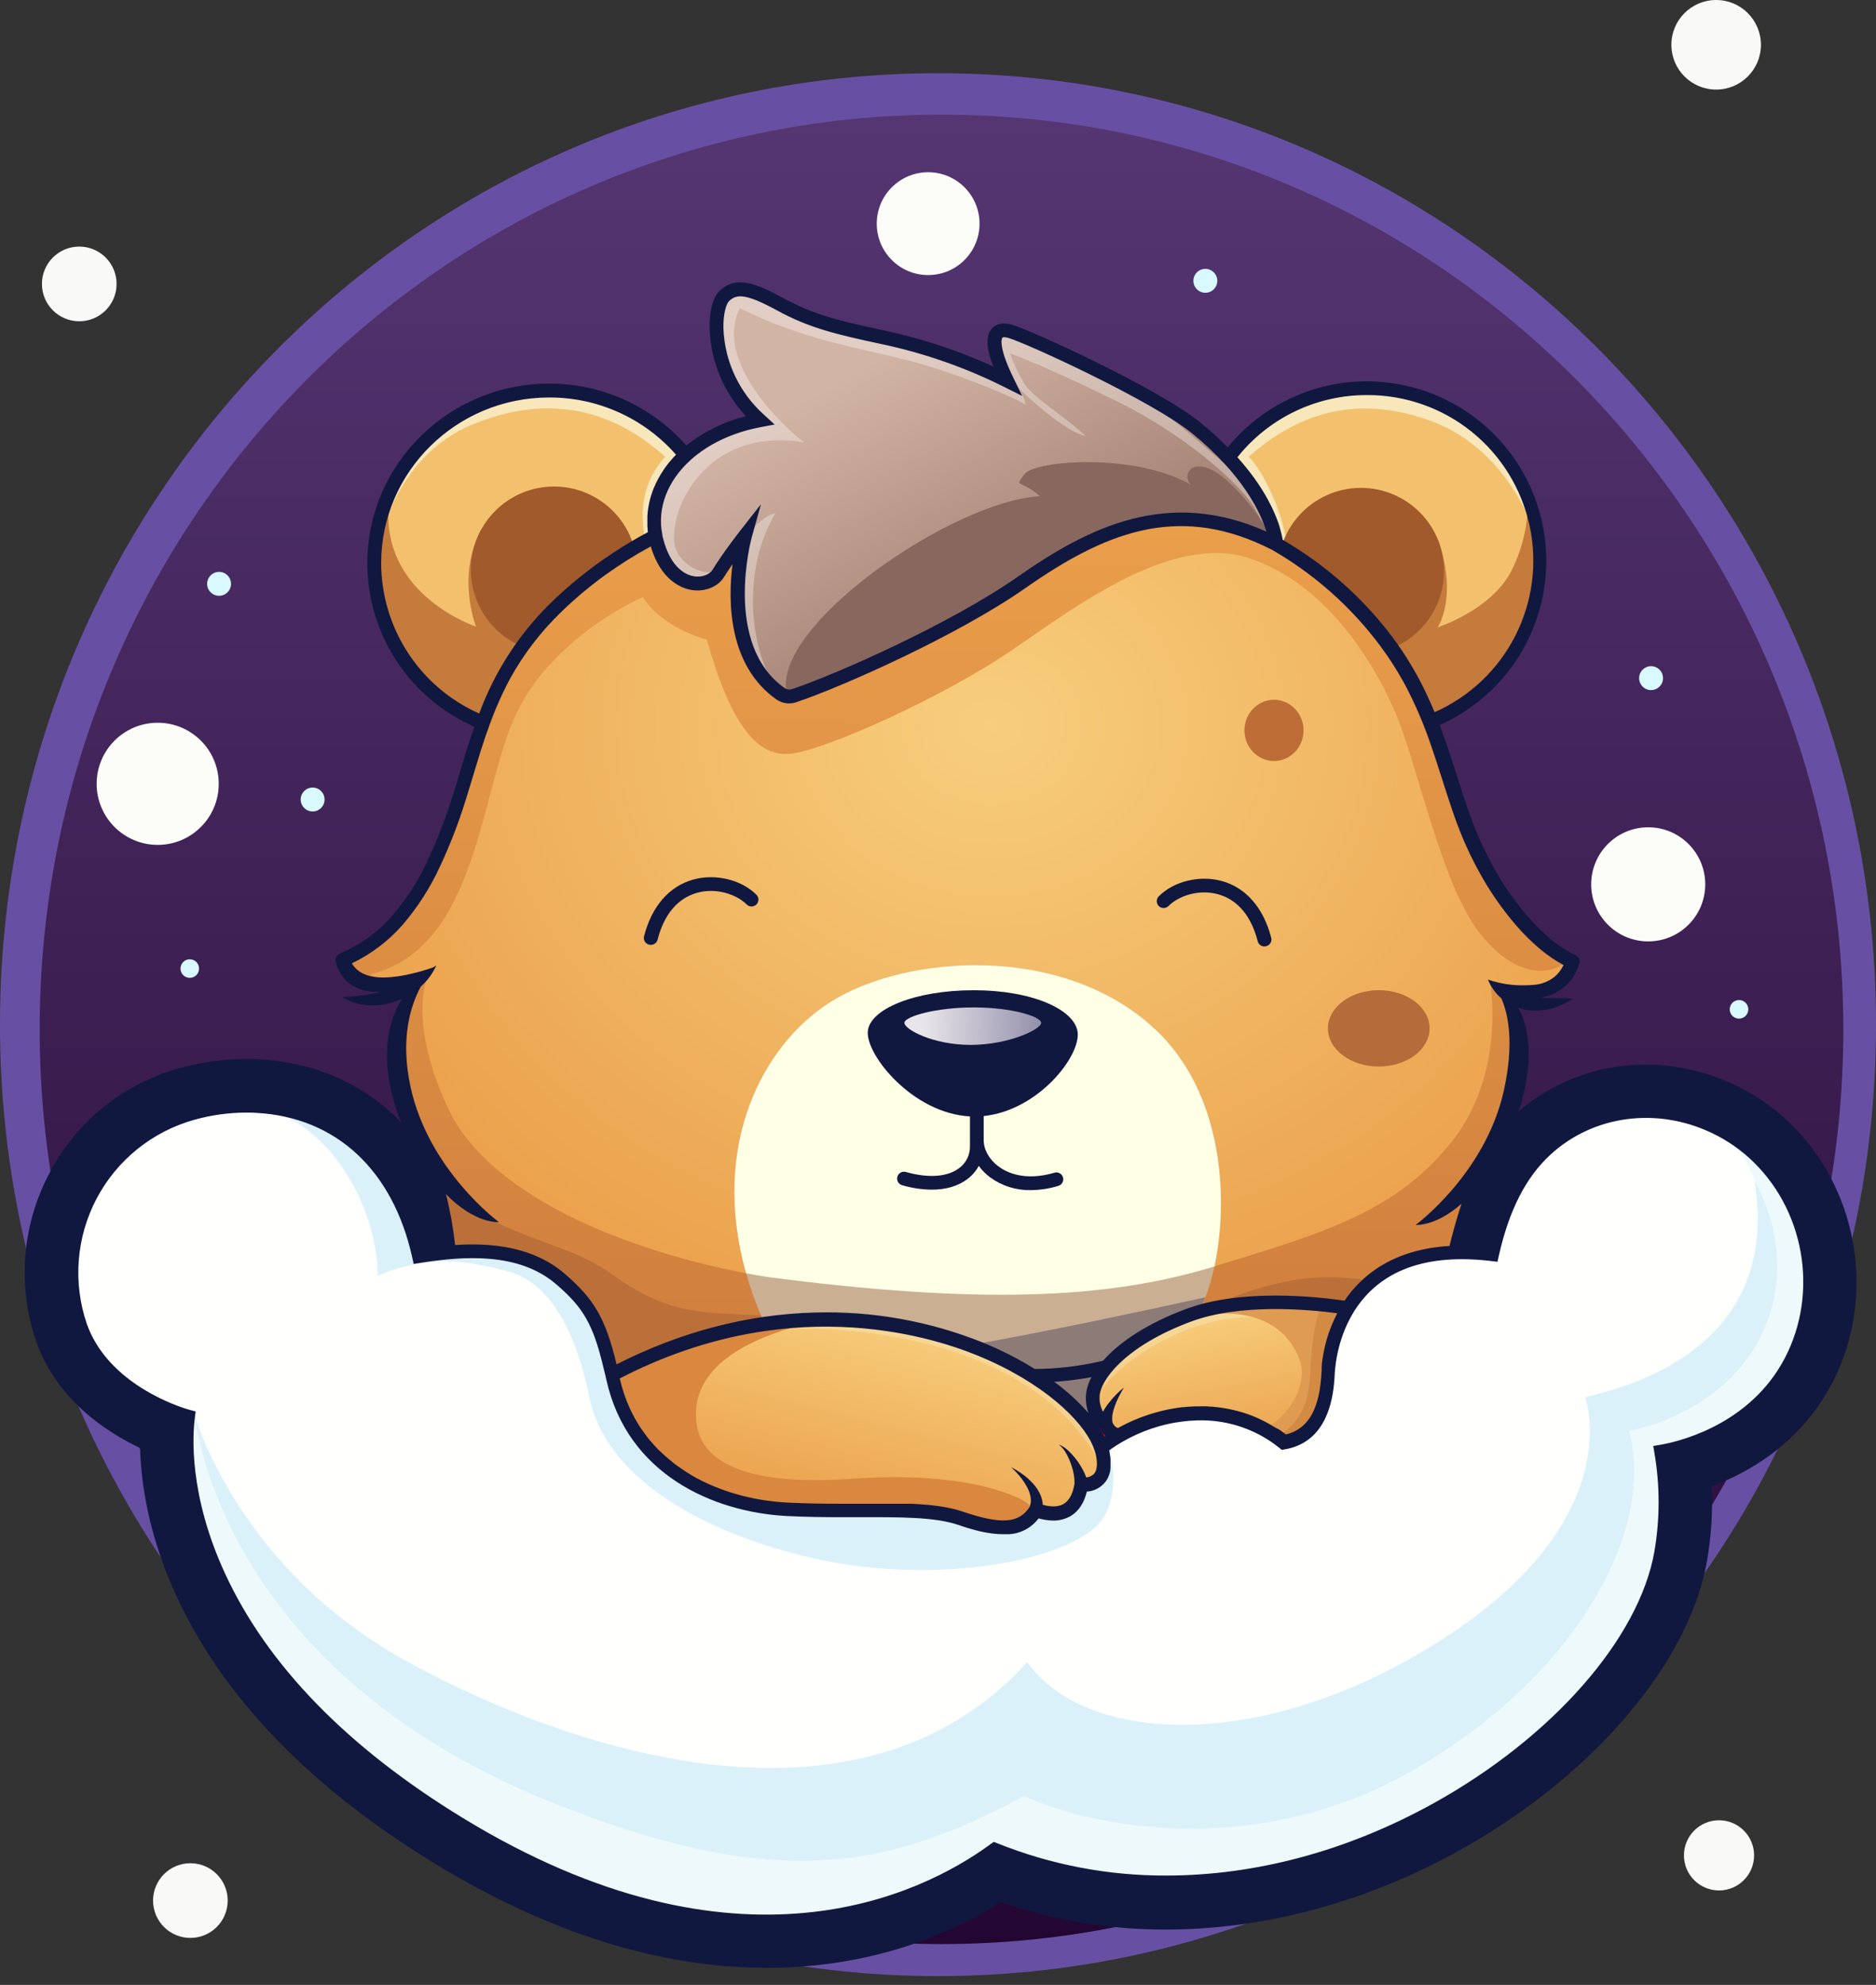 <svg width="139" height="147" viewBox="0 0 139 147" fill="none" xmlns="http://www.w3.org/2000/svg">
<rect x="0" y="0" width="139" height="147" fill="#333333" stroke="none"/>
<path d="M69.501 146.347C107.885 146.347 139.002 114.8 139.002 75.885C139.002 36.97 107.885 5.423 69.501 5.423C31.117 5.423 0 36.97 0 75.885C0 114.8 31.117 146.347 69.501 146.347Z" fill="#6750A4"/>
<path d="M69.76 143.977C106.663 143.977 136.579 113.647 136.579 76.233C136.579 38.819 106.663 8.49 69.76 8.49C32.856 8.49 2.94 38.819 2.94 76.233C2.94 113.647 32.856 143.977 69.76 143.977Z" fill="url(#paint0_linear_558_89)"/>
<path d="M127.368 140.004C128.803 140.004 129.967 138.841 129.967 137.406C129.967 135.97 128.803 134.807 127.368 134.807C125.933 134.807 124.77 135.97 124.77 137.406C124.77 138.841 125.933 140.004 127.368 140.004Z" fill="#F9FAF7"/>
<path d="M127.157 6.634C128.989 6.634 130.474 5.149 130.474 3.317C130.474 1.485 128.989 0 127.157 0C125.324 0 123.839 1.485 123.839 3.317C123.839 5.149 125.324 6.634 127.157 6.634Z" fill="#F9FAF7"/>
<path d="M14.106 143.519C15.633 143.519 16.871 142.281 16.871 140.753C16.871 139.226 15.633 137.988 14.106 137.988C12.579 137.988 11.341 139.226 11.341 140.753C11.341 142.281 12.579 143.519 14.106 143.519Z" fill="#F9FAF7"/>
<path d="M5.873 23.793C7.4 23.793 8.638 22.555 8.638 21.027C8.638 19.5 7.4 18.262 5.873 18.262C4.346 18.262 3.107 19.5 3.107 21.027C3.107 22.555 4.346 23.793 5.873 23.793Z" fill="#F9FAF7"/>
<path d="M68.77 20.372C70.873 20.372 72.578 18.667 72.578 16.564C72.578 14.461 70.873 12.756 68.77 12.756C66.667 12.756 64.962 14.461 64.962 16.564C64.962 18.667 66.667 20.372 68.77 20.372Z" fill="#FCFDF9"/>
<path d="M11.685 62.571C14.182 62.571 16.207 60.546 16.207 58.048C16.207 55.55 14.182 53.526 11.685 53.526C9.187 53.526 7.162 55.55 7.162 58.048C7.162 60.546 9.187 62.571 11.685 62.571Z" fill="#FCFDF9"/>
<path d="M122.123 69.719C124.456 69.719 126.348 67.827 126.348 65.493C126.348 63.16 124.456 61.268 122.123 61.268C119.789 61.268 117.897 63.16 117.897 65.493C117.897 67.827 119.789 69.719 122.123 69.719Z" fill="#FCFDF9"/>
<path d="M89.309 21.683C89.798 21.683 90.195 21.287 90.195 20.797C90.195 20.308 89.798 19.912 89.309 19.912C88.819 19.912 88.423 20.308 88.423 20.797C88.423 21.287 88.819 21.683 89.309 21.683Z" fill="#D8F9FF"/>
<path d="M122.334 51.108C122.824 51.108 123.22 50.712 123.22 50.223C123.22 49.733 122.824 49.337 122.334 49.337C121.845 49.337 121.449 49.733 121.449 50.223C121.449 50.712 121.845 51.108 122.334 51.108Z" fill="#D8F9FF"/>
<path d="M16.232 44.124C16.721 44.124 17.118 43.727 17.118 43.238C17.118 42.749 16.721 42.352 16.232 42.352C15.742 42.352 15.346 42.749 15.346 43.238C15.346 43.727 15.742 44.124 16.232 44.124Z" fill="#D8F9FF"/>
<path d="M23.164 60.097C23.653 60.097 24.049 59.7 24.049 59.211C24.049 58.722 23.653 58.325 23.164 58.325C22.674 58.325 22.278 58.722 22.278 59.211C22.278 59.7 22.674 60.097 23.164 60.097Z" fill="#D8F9FF"/>
<path d="M128.851 75.439C129.231 75.439 129.539 75.131 129.539 74.751C129.539 74.371 129.231 74.062 128.851 74.062C128.471 74.062 128.162 74.371 128.162 74.751C128.162 75.131 128.471 75.439 128.851 75.439Z" fill="#D8F9FF"/>
<path d="M14.061 72.419C14.441 72.419 14.749 72.111 14.749 71.731C14.749 71.351 14.441 71.043 14.061 71.043C13.681 71.043 13.373 71.351 13.373 71.731C13.373 72.111 13.681 72.419 14.061 72.419Z" fill="#D8F9FF"/>
<path d="M56.792 145.734C48.873 145.734 40.593 143.13 32.187 137.996C22.974 132.365 16.543 125.709 13.075 118.207C10.984 113.686 10.447 109.792 10.379 107.237C7.852 106.045 4.217 103.657 2.694 99.378C1.992 97.354 1.712 95.208 1.872 93.071C2.032 90.935 2.627 88.854 3.623 86.957C4.608 85.045 5.981 83.359 7.653 82.007C9.325 80.654 11.261 79.664 13.336 79.1C14.937 78.654 16.592 78.427 18.254 78.426C18.584 78.426 18.918 78.426 19.246 78.455C25.937 78.829 31.107 82.8 33.535 89.248C34.007 89.217 34.5 89.199 35.003 89.199C38.587 89.199 41.519 90.156 43.749 92.049C46.881 94.721 47.822 96.969 48.728 100.991L48.801 101.321C50.141 107.396 56.568 108.2 58.507 108.3C59.9 108.373 61.264 108.383 62.412 108.383H63.634H64.803C67.528 108.383 70.149 108.442 72.266 109.165C72.838 109.375 73.426 109.534 74.026 109.64L75.231 107.64L76.86 108.208L77.117 106.502H77.606L77.433 106.035L79.455 104.461C79.658 104.296 79.891 104.133 80.133 103.968C80.442 103.765 80.77 103.545 81.108 103.357C83.473 101.954 86.168 101.206 88.918 101.189C90.96 101.18 92.978 101.644 94.811 102.545C94.865 102.208 94.901 101.868 94.919 101.527C95.047 99.241 95.739 97.023 96.933 95.069C98.54 92.489 101.751 89.427 107.966 89.313C108.945 86.504 110.342 84.291 112.197 82.593C114.857 80.168 118.33 78.831 121.929 78.846C125.967 78.855 129.842 80.444 132.722 83.275C137.951 88.419 139.086 96.733 135.414 103.042C133.076 107.064 129.508 109.08 126.823 110.073C126.914 111.923 126.798 113.778 126.478 115.602C125.379 121.864 120.259 128.779 112.786 134.1C104.818 139.776 95.44 142.902 86.385 142.902C82.223 142.91 78.089 142.222 74.154 140.865C69.149 144.048 63.18 145.734 56.792 145.734Z" fill="#11183F"/>
<path d="M108.267 59.946C107.198 56.914 105.547 52.106 105.547 52.106C105.547 52.106 102.718 45.539 96.151 41.568C89.584 37.597 85.867 37.465 80.522 40.255C75.176 43.044 72.02 45.844 68.049 47.524C64.078 49.204 59.397 51.546 58.861 51.514C58.325 51.481 55.88 50.21 54.992 46.907L55.002 40.413C53.831 41.584 52.896 43.028 52.489 43.232C52.082 43.435 50.318 43.13 49.809 42.417C49.3 41.705 48.384 39.974 48.384 39.974C48.384 39.974 41.729 42.841 37.758 49.306C33.787 55.772 33.748 61.911 31.682 64.874C29.615 67.837 28.153 70.179 25.369 71.095C26.216 72.893 27.733 73.573 29.238 73.234C30.743 72.893 30.867 72.924 30.867 72.924C29.795 74.931 29.357 77.217 29.613 79.479C30.055 83.212 31.989 86.232 32.295 87.148C32.6 88.064 33.38 92.206 33.38 92.206C33.38 92.206 39.047 92.239 41.662 94.752C44.276 97.265 45.429 101.777 45.869 103.779C46.309 105.781 49.365 109.583 54.287 110.839C59.209 112.095 67.693 111.466 70.34 112.23C72.987 112.993 74.209 113.706 75.584 112.688C76.958 111.67 77.722 112.128 78.587 111.975C79.453 111.823 79.911 110.143 79.911 110.143C79.911 110.143 80.624 110.244 81.438 109.583C82.253 108.921 81.591 106.884 81.591 106.884C81.591 106.884 80.878 103.27 81.183 102.201C81.489 101.132 86.885 97.432 89.533 96.703C92.18 95.974 97.967 96.558 98.34 96.703C98.713 96.847 99.765 96.542 99.765 96.542C99.765 96.542 101.751 94.505 103.278 93.742C104.805 92.978 108.216 92.825 108.216 92.825L109.489 87.124C109.489 87.124 112.951 83.212 112.493 79.241C112.034 75.27 111.729 73.462 111.729 73.462C111.729 73.462 116.382 74.15 116.525 71.248C110.965 67.073 109.336 62.978 108.267 59.946Z" fill="url(#paint1_linear_558_89)"/>
<path d="M84.959 99.283C93.758 93.903 98.544 94.513 100.58 94.717C102.616 94.921 103.634 99.063 104.144 99.283C104.653 99.502 103.482 104.033 103.227 104.288C102.973 104.542 84.959 99.283 84.959 99.283Z" fill="#BC7039"/>
<path d="M34.093 88.812C37.962 91.866 42.094 92.003 45.356 94.377C48.618 96.751 50.927 97.161 53.982 97.297C57.036 97.434 58.936 97.605 58.936 97.605C58.936 97.605 53.302 98.246 50.654 99.264C48.007 100.282 45.767 101.504 45.293 101.504C44.818 101.504 37.962 100.282 37.962 100.282L33.482 93.422L31.989 86.979L34.093 88.812Z" fill="#BC7039"/>
<path d="M52.369 47.372C48.704 46.303 47.635 44.215 47.635 44.215C47.635 44.215 41.118 47.015 38.318 52.717C35.518 58.419 35.518 70.179 27.424 72.164C28.645 73.03 31.802 71.961 31.802 71.961C31.802 71.961 30.02 75.219 33.176 82.041C36.333 88.862 47.431 93.037 56.798 94.564C72.376 96.601 81.998 96.244 89.94 93.801C97.882 91.357 103.315 89.836 107.504 84.637C111.692 79.438 110.389 72.623 110.389 72.623C110.389 72.623 113.205 73.997 115.14 72.623C117.074 71.248 116.107 71.197 115.547 71.553C114.987 71.91 112.493 72.724 109.642 69.11C106.791 65.495 105.06 56.688 103.38 52.768C101.7 48.848 98.187 43.248 92.638 41.364C87.089 39.481 80.216 44.539 75.176 48.017C70.136 51.495 61.278 55.517 58.58 55.822C55.882 56.128 54 53.124 52.369 47.372Z" fill="url(#paint2_radial_558_89)"/>
<path d="M102.158 78.986C104.239 78.986 105.925 77.721 105.925 76.16C105.925 74.599 104.239 73.333 102.158 73.333C100.078 73.333 98.391 74.599 98.391 76.16C98.391 77.721 100.078 78.986 102.158 78.986Z" fill="#B56B3A"/>
<path d="M89.985 93.787C89.823 94.567 89.597 95.332 89.311 96.075C89.186 96.397 89.039 96.71 88.871 97.012C88.871 97.012 84.136 98.993 83.295 99.741C82.454 100.488 80.964 101.981 80.964 103.066C80.964 104.152 81.039 105.565 80.624 105.239C80.208 104.913 75.838 101.301 75.364 101.03C75.207 100.942 74.299 100.576 72.985 100.124C70.303 99.203 65.933 97.924 62.856 97.924C58.275 97.924 56.493 97.686 56.493 97.686C56.016 96.584 55.612 95.451 55.283 94.296C52.603 84.794 56.527 77.382 61.516 74.217C67.082 70.688 78.689 69.827 85.546 76.186C90.704 80.97 91.029 88.901 89.985 93.787Z" fill="#CAAF93"/>
<path d="M89.985 93.787L89.94 93.801C81.998 96.244 72.376 96.601 56.798 94.564C56.297 94.483 55.792 94.393 55.283 94.296C52.603 84.794 56.527 77.382 61.516 74.217C67.082 70.688 78.689 69.827 85.546 76.186C90.704 80.97 91.029 88.901 89.985 93.787Z" fill="#FFFFE5"/>
<path d="M89.311 96.075C89.186 96.397 89.039 96.71 88.871 97.012C88.871 97.012 84.136 98.993 83.295 99.741C82.454 100.488 80.964 101.981 80.964 103.066C80.964 104.152 81.039 105.565 80.624 105.239C80.208 104.913 75.838 101.301 75.364 101.03C75.207 100.942 74.299 100.576 72.985 100.124L72.716 99.468C78.485 98.431 85.763 96.859 89.311 96.075Z" fill="#8D7B78"/>
<path d="M94.395 56.358C95.604 56.358 96.585 55.343 96.585 54.092C96.585 52.84 95.604 51.825 94.395 51.825C93.186 51.825 92.206 52.84 92.206 54.092C92.206 55.343 93.186 56.358 94.395 56.358Z" fill="#BD6D35"/>
<path d="M99.888 96.874C99.005 98.334 98.491 99.988 98.391 101.692C98.293 103.471 97.898 106.324 95.116 106.799C91.321 103.726 86.415 104.251 82.868 106.33L82.695 106.257C82.516 106.196 82.355 106.094 82.225 105.958C82.095 105.821 82 105.656 81.947 105.475C81.947 105.475 80.964 105.035 80.964 103.473C80.964 101.912 83.134 99.232 88.091 97.399C91.449 96.157 96.273 96.301 99.888 96.874Z" fill="url(#paint3_linear_558_89)"/>
<path opacity="0.25" d="M81.336 103.193C83.882 99.961 88.643 97.442 93.07 97.517C91.034 96.55 89.093 97.244 88.413 97.389C87.733 97.534 82.558 100.134 81.336 103.193Z" fill="#FAFEE8"/>
<path d="M80.115 109.955C79.911 111.314 79.096 112.637 76.754 111.823C75.749 113.49 73.938 113.384 71.154 112.434C68.371 111.483 63.553 112.026 58.325 111.755C53.098 111.485 46.922 108.87 45.419 102.048C45.399 101.954 45.378 101.861 45.356 101.769C61.96 92.999 79.587 100.9 81.589 107.182C81.591 107.19 82.625 109.955 80.115 109.955Z" fill="url(#paint4_linear_558_89)"/>
<path opacity="0.25" d="M56.861 98.403C68.672 98.01 78.039 101.527 81.638 108.654C82.316 107.499 81.501 104.431 75.494 100.916C69.487 97.401 59.099 96.908 56.861 98.403Z" fill="#FAFEE8"/>
<path d="M98.849 99.164C98.609 99.859 98.371 102.455 98.098 103.406C97.825 104.357 97.487 105.408 96.334 106.053C95.52 106.51 95.245 106.693 94.721 106.373C94.426 106.177 94.148 105.957 93.891 105.713C96.029 104.424 96.672 102.252 96.401 101.097C96.13 99.942 94.705 96.719 89.443 97.364C90.592 96.216 95.511 96.379 97.886 96.711C98.214 96.757 98.497 96.806 98.7 96.855C100.478 97.263 99.093 98.47 98.849 99.164Z" fill="#DF9B52"/>
<path d="M98.849 99.164C98.609 99.859 98.371 102.455 98.098 103.406C97.825 104.357 97.487 105.408 96.334 106.053C95.52 106.51 95.245 106.693 94.721 106.373C95.665 105.788 96.379 104.896 96.741 103.846C97.332 102.013 96.866 99.429 97.886 96.719C98.214 96.766 98.497 96.814 98.7 96.863C100.478 97.263 99.093 98.47 98.849 99.164Z" fill="#D38A42"/>
<path d="M59.751 98.026C53.744 99.553 51.198 102.14 51.605 105.404C52.013 108.668 56.12 110.024 63.145 109.515C70.171 109.006 73.904 110.261 75.227 110.839C76.551 111.417 76.856 111.924 76.007 112.57C75.158 113.215 73.272 113.264 72.138 112.747C71.004 112.23 68.915 111.823 67.556 111.886C66.198 111.949 58.427 112.163 54.084 110.906C49.74 109.65 46.922 105.883 46.107 104.39C45.293 102.897 44.682 102.15 47.193 100.928C49.703 99.706 52.361 98.792 54.088 98.503C55.815 98.214 59.012 97.289 59.751 98.026Z" fill="#DA873F"/>
<path d="M94.573 40.289C87.038 36.41 81.133 39.328 75.708 43.13C70.605 46.702 62.021 50.461 58.867 51.514C58.698 51.572 58.518 51.59 58.341 51.566C58.164 51.542 57.996 51.477 57.849 51.375C52.905 47.913 55.202 39.668 55.202 39.668C55.202 39.668 53.98 41.228 53.233 42.45C52.485 43.672 49.569 43.808 48.618 39.939C48.598 39.858 48.579 39.778 48.565 39.697C47.803 35.907 50.972 32.113 56.289 31.116C52.487 27.654 52.76 22.834 53.642 21.952C54.523 21.07 55.611 21.341 57.851 22.563C60.091 23.785 61.991 24.259 65.52 25.006C68.674 25.681 71.731 26.753 74.616 28.195C73.124 25.141 73.598 24.192 74.82 24.53C76.042 24.868 85.533 29.173 88.651 31.708C94.267 36.274 94.573 40.289 94.573 40.289Z" fill="url(#paint5_linear_558_89)"/>
<path opacity="0.33" d="M57.953 51.683C55.306 48.186 55.016 42.026 57.46 38.005C55.678 38.463 54.456 41.161 53.642 41.975C52.827 42.79 50.976 42.34 50.18 40.908C49.095 38.958 51.605 31.439 59.598 32.763C57.511 31.217 52.929 26.432 54.829 22.834C59.513 25.141 63.247 25.684 66.945 26.601C70.643 27.517 75.227 29.452 76.007 29.995C75.858 29.273 75.462 28.625 74.887 28.163C74.887 28.163 78.451 31.828 80.454 32.303C78.587 30.572 76.551 29.486 75.873 28.366C75.452 27.666 75.099 26.927 74.82 26.159C74.82 26.159 77.706 27.212 82.965 29.825C88.225 32.437 92.111 36.137 92.944 37.597C93.776 39.057 94.098 39.668 94.098 39.668C94.098 39.668 93.894 37.937 93.589 37.155C93.284 36.373 85.613 29.926 85.138 29.723C84.664 29.519 74.244 24.395 73.904 24.53C73.564 24.664 74.346 27.246 74.04 27.552C73.734 27.857 66.795 25.277 64.266 24.734C61.736 24.19 59.01 23.512 58.23 22.97C57.45 22.428 54.564 21.068 53.546 21.679C52.528 22.29 53.342 27.305 54.53 28.924C55.717 30.543 55.772 30.621 56.032 30.869C56.293 31.117 51.349 32.812 51.239 32.906C51.129 32.999 48.048 37.284 48.286 38.744C48.524 40.204 49.443 42.002 50.255 42.713C51.068 43.423 52.55 43.028 52.55 43.028L54.733 40.033L54.599 43.224C54.599 43.224 55.039 47.736 56.092 49.4C57.144 51.064 57.246 51.267 57.246 51.267L57.953 51.683Z" fill="white"/>
<path d="M58.325 51.479C56.9 46.523 70.544 37.088 77.06 36.748C75.567 35.459 75.125 36.172 75.905 35.119C76.685 34.066 84.187 33.524 88.294 35.933C87.751 35.595 87.818 34.237 89.313 34.61C90.807 34.983 93.284 37.937 94.098 39.668C90.398 38.31 85.069 38.446 83.576 38.955C82.084 39.465 71.527 45.335 69.322 46.964C67.116 48.593 59.938 51.292 59.853 51.377C59.767 51.463 58.325 51.479 58.325 51.479Z" fill="#88675F"/>
<path d="M114.122 41.529C114.118 44.102 113.339 46.613 111.886 48.735C110.433 50.858 108.373 52.492 105.976 53.426C104.821 50.405 103.087 47.638 100.873 45.28C99.027 43.313 96.9 41.629 94.56 40.285C94.56 40.285 94.357 37.477 90.999 33.889C92.608 31.726 94.857 30.125 97.427 29.313C99.997 28.5 102.758 28.518 105.318 29.364C107.877 30.21 110.105 31.84 111.686 34.024C113.266 36.208 114.118 38.834 114.122 41.529Z" fill="#F3C16E"/>
<path opacity="0.63" d="M95.336 40.255C94.854 37.063 93.123 34.339 92.512 33.83C95.412 31.284 99.715 28.892 105.976 31.158C112.238 33.425 113.989 40.255 113.989 40.255C113.989 40.255 113.582 33.704 107.402 30.445C101.221 27.187 96.304 29.427 95.744 29.757C95.184 30.087 91.494 33.321 91.339 33.677C91.184 34.033 92.274 35.335 92.697 35.988C93.121 36.642 94.699 40.423 94.699 40.423L95.336 40.255Z" fill="#FAFEE8"/>
<path d="M106.526 39.939C108.064 44.158 106.526 46.456 106.526 46.456C106.526 46.456 110.507 45.183 111.984 42.281C112.871 40.516 113.292 38.553 113.205 36.579C113.205 36.579 114.834 42.061 113.387 45.785C111.939 49.51 107.554 52.768 107.198 52.972C106.842 53.175 105.874 52.921 105.62 52.361C105.365 51.801 102.158 47.27 101.242 45.895C100.325 44.521 106.526 39.939 106.526 39.939Z" fill="#C57B3C"/>
<path d="M106.994 42.293C106.995 43.527 106.625 44.732 105.932 45.752C105.239 46.773 104.256 47.562 103.109 48.017C102.431 47.056 101.688 46.143 100.885 45.284C99.138 43.42 97.137 41.811 94.941 40.505C95.37 39.091 96.292 37.878 97.54 37.088C98.788 36.297 100.279 35.981 101.74 36.198C103.202 36.415 104.536 37.15 105.501 38.268C106.466 39.387 106.997 40.816 106.996 42.293H106.994Z" fill="#A15A2C"/>
<path d="M50.791 33.71C49.569 32.21 48.028 31.002 46.28 30.174C44.532 29.346 42.621 28.919 40.686 28.924C33.531 28.924 27.729 34.645 27.729 41.703C27.738 44.254 28.511 46.744 29.947 48.853C31.383 50.961 33.417 52.592 35.787 53.536C36.805 50.742 38.249 47.934 41.016 45.166C43.239 42.969 45.785 41.125 48.565 39.697C48.129 37.526 48.985 35.355 50.791 33.71Z" fill="#F3C16E"/>
<path d="M35.636 39.243C33.803 42.654 35.264 46.404 35.264 46.404C35.264 46.404 28.289 44.114 28.798 37.495C26.558 43.452 28.645 46.488 29.409 47.999C30.173 49.51 33.533 52.157 34.211 52.514C34.889 52.87 35.773 53.395 36.044 52.701C36.314 52.007 39.098 46.999 39.098 46.999L36.825 39.395L35.636 39.243Z" fill="#C57B3C"/>
<path d="M34.887 42.191C34.887 43.425 35.258 44.631 35.951 45.652C36.645 46.672 37.629 47.461 38.776 47.916C39.455 46.955 40.199 46.042 41.002 45.183C42.749 43.318 44.75 41.709 46.946 40.403C46.518 38.989 45.595 37.777 44.347 36.986C43.099 36.195 41.609 35.88 40.147 36.096C38.686 36.313 37.351 37.048 36.386 38.167C35.421 39.286 34.891 40.714 34.891 42.191H34.887Z" fill="#A15A2C"/>
<path d="M132.435 101.276C129.494 106.335 123.931 107.355 123.082 107.495C123.506 109.972 123.506 112.502 123.082 114.979C120.734 128.337 95.794 145.932 73.7 136.972C72.197 138.033 57.613 149.469 33.991 135.037C13.831 122.717 13.44 108.638 13.933 104.899C13.933 104.899 13.815 104.868 13.609 104.801C12.314 104.394 7.5 102.573 5.956 98.214C3.775 92.08 7.03 84.44 14.263 82.43C15.818 81.993 17.435 81.814 19.048 81.9C24.312 82.196 29.377 85.48 31.046 93.019C34.245 92.51 38.556 92.172 41.505 94.683C43.763 96.609 44.509 98.016 45.356 101.777C45.378 101.869 45.399 101.963 45.419 102.056C46.922 108.87 53.098 111.483 58.325 111.755C63.553 112.028 68.371 111.483 71.154 112.433C73.938 113.384 75.749 113.49 76.754 111.823C79.096 112.637 79.911 111.314 80.115 109.955C82.625 109.955 81.591 107.19 81.591 107.19C81.762 107.058 81.937 106.931 82.116 106.809C82.358 106.639 82.608 106.48 82.868 106.331C86.415 104.251 91.321 103.726 95.116 106.799C97.898 106.324 98.293 103.471 98.391 101.692C98.491 99.988 99.005 98.334 99.888 96.874C101.449 94.367 104.545 92.166 110.558 92.884C111.202 90.034 112.348 87.138 114.551 85.122C118.046 81.923 123.015 81.522 127.057 83.446C128.262 84.015 129.364 84.782 130.315 85.716C134.689 90.034 135.143 96.621 132.435 101.276Z" fill="#EDF9FA"/>
<path d="M129.258 97.704C126.68 102.388 120.298 103.474 120.298 103.474C120.298 103.474 120.705 108.361 115.614 117.661C110.524 126.961 96.473 127.977 96.473 127.977C96.473 127.977 74.346 129.606 74.276 129.81C74.207 130.013 57.578 135.919 45.429 133.137C33.28 130.356 18.486 115.661 17.055 112.366C15.623 109.071 14.34 104.559 14.34 104.559L13.609 104.801C12.314 104.394 7.5 102.573 5.956 98.214C3.775 92.08 7.03 84.44 14.263 82.43C15.818 81.993 17.435 81.814 19.048 81.9C24.312 82.196 29.377 85.48 31.046 93.019C34.245 92.51 38.556 92.172 41.505 94.683C43.763 96.609 44.509 98.016 45.356 101.777C45.378 101.869 45.399 101.963 45.419 102.056C46.922 108.87 53.098 111.483 58.325 111.755C63.553 112.028 68.371 111.483 71.154 112.433C73.938 113.384 75.749 113.49 76.754 111.823C79.096 112.637 79.911 111.313 80.115 109.955C82.625 109.955 81.591 107.19 81.591 107.19C81.762 107.058 81.937 106.931 82.116 106.809C82.358 106.639 82.608 106.48 82.868 106.331C86.415 104.251 91.321 103.726 95.116 106.799C97.898 106.324 98.293 103.471 98.391 101.692C98.491 99.988 99.005 98.334 99.888 96.874C101.449 94.367 104.545 92.166 110.558 92.884C111.202 90.034 112.348 87.138 114.551 85.122C118.046 81.923 123.015 81.522 127.057 83.446C131.522 86.954 131.724 93.229 129.258 97.704Z" fill="#FFFFFD"/>
<path d="M81.133 113.12C78.215 115.767 68.711 117.457 59.751 115.284C50.791 113.111 44.749 108.835 43.664 103.473C42.578 98.112 40.473 94.921 37.691 94.173C34.394 93.29 31.716 92.919 27.984 94.479C27.984 89.591 24.522 82.973 19.091 82.024L19.048 81.9C24.312 82.195 29.377 85.48 31.046 93.019C34.245 92.51 38.556 92.172 41.505 94.682C43.763 96.609 44.509 98.016 45.356 101.777C45.378 101.869 45.399 101.962 45.419 102.056C46.922 108.87 53.098 111.482 58.325 111.755C63.553 112.028 68.371 111.482 71.154 112.433C73.938 113.384 75.749 113.49 76.754 111.822C79.096 112.637 79.911 111.313 80.115 109.955C82.625 109.955 81.591 107.19 81.591 107.19C81.762 107.057 81.937 106.931 82.116 106.809C82.611 108.78 82.87 111.537 81.133 113.12Z" fill="#DAF1F9"/>
<path d="M14.34 104.559C14.34 104.559 17.462 116.166 30.36 123.159C43.258 130.152 64.027 136.462 76.109 123.09C80.522 129.335 94.098 129.879 107.402 121.053C120.705 112.228 117.447 103.473 117.447 103.473C132.653 99.944 130.142 88.948 130.005 87.453C134.119 95.057 130.502 103.767 120.705 105.984C122.674 113.384 116.769 124.142 104.754 131.066C92.74 137.99 80.369 135.104 75.863 133.001C65.385 138.702 56.9 139.924 40.711 133.408C24.522 126.892 16.173 115.624 14.34 104.559Z" fill="#DAF1F9"/>
<path opacity="0.63" d="M47.814 39.939C47.176 36.935 48.221 35.001 49.288 33.83C45.649 30.547 40.949 29.01 35.044 31.421C29.138 33.832 28.018 40.515 28.018 40.515C28.018 40.515 27.78 36.986 30.936 33.388C34.093 29.79 40.745 28.468 43.189 28.875C45.633 29.283 49.706 32.541 49.976 33.219C50.247 33.897 49.897 34.645 49.716 34.899C49.535 35.154 48.414 39.872 48.144 40.006C47.873 40.141 47.814 39.939 47.814 39.939Z" fill="#FAFEE8"/>
<path d="M81.336 105.663L81.998 106.528" stroke="#FF0000" stroke-width="0.513" stroke-miterlimit="10"/>
<path d="M130.661 85.35C129.674 84.375 128.529 83.575 127.275 82.982C122.821 80.862 117.691 81.556 114.207 84.743C112.307 86.48 110.984 88.964 110.165 92.326C109.575 92.267 109.013 92.239 108.477 92.235C108.766 91.092 109.404 88.773 110.245 86.894C110.448 86.602 110.642 86.282 110.841 85.957C113.132 82.106 114.044 77.487 112.503 74.647C112.681 74.708 112.865 74.756 113.051 74.789C113.665 74.888 114.294 74.857 114.896 74.698C115.479 74.551 116.031 74.301 116.525 73.959C115.914 73.901 115.346 73.918 114.796 73.906C114.592 73.906 114.374 73.906 114.167 73.885C114.832 73.779 115.453 73.486 115.958 73.04C116.463 72.594 116.83 72.013 117.017 71.366C117.057 71.246 117.05 71.115 116.999 71C116.948 70.884 116.856 70.791 116.741 70.739C116.049 70.409 115.404 69.988 114.822 69.489C114.224 68.983 113.668 68.429 113.159 67.833C112.129 66.626 111.234 65.31 110.489 63.909C110.112 63.209 109.768 62.484 109.458 61.759C109.149 61.034 108.882 60.278 108.622 59.519C108.104 57.993 107.642 56.436 107.102 54.884C106.964 54.487 106.821 54.09 106.671 53.695C108.506 52.879 110.133 51.658 111.429 50.124C112.726 48.59 113.658 46.782 114.155 44.836C114.653 42.889 114.703 40.856 114.302 38.888C113.902 36.92 113.06 35.068 111.842 33.471C110.623 31.875 109.058 30.575 107.265 29.669C105.472 28.764 103.498 28.276 101.489 28.243C99.481 28.21 97.491 28.633 95.669 29.478C93.848 30.324 92.241 31.572 90.97 33.127C90.338 32.49 89.672 31.887 88.975 31.321C85.816 28.739 76.296 24.412 74.956 24.039C74.093 23.801 73.657 24.137 73.472 24.357C73.038 24.88 73.065 25.782 73.598 27.145C71.044 25.977 68.371 25.089 65.626 24.497C62.052 23.742 60.26 23.286 58.091 22.107C56.132 21.038 54.536 20.321 53.277 21.581C52.809 22.05 52.548 23.086 52.577 24.353C52.663 26.764 53.62 29.062 55.271 30.822C53.66 31.223 52.152 31.963 50.848 32.991C49.579 31.547 48.016 30.391 46.263 29.601C44.51 28.811 42.609 28.406 40.687 28.411C33.26 28.411 27.216 34.374 27.216 41.703C27.217 44.274 27.968 46.79 29.376 48.942C30.785 51.094 32.789 52.79 35.146 53.821C35.097 53.955 35.05 54.092 35.003 54.228C34.455 55.843 34.007 57.474 33.5 59.065C33.002 60.651 32.4 62.203 31.696 63.709C31.012 65.202 30.121 66.59 29.049 67.833C27.987 69.05 26.659 70.005 25.167 70.625C25.05 70.674 24.955 70.765 24.902 70.88C24.849 70.996 24.842 71.127 24.882 71.248C24.972 71.637 25.144 72.002 25.385 72.319C25.636 72.648 25.957 72.915 26.326 73.101C26.679 73.276 27.06 73.387 27.452 73.429C27.701 73.458 27.953 73.467 28.204 73.454C27.896 73.535 27.593 73.604 27.267 73.657C26.638 73.755 26.003 73.817 25.367 73.842C25.949 74.206 26.614 74.416 27.299 74.453C27.991 74.494 28.684 74.395 29.336 74.16C29.488 74.105 29.637 74.044 29.784 73.977C27.747 77.286 28.715 81.849 31.038 85.757C31.148 85.94 31.256 86.116 31.366 86.285C31.804 87.651 32.48 90.019 32.726 92.278C32.288 92.324 31.855 92.382 31.435 92.445C30.592 89.003 29.008 86.282 26.723 84.354C24.567 82.558 21.881 81.517 19.077 81.391C17.411 81.303 15.742 81.488 14.136 81.939C12.459 82.405 10.895 83.209 9.54 84.301C8.185 85.393 7.068 86.751 6.257 88.291C5.445 89.831 4.958 91.521 4.824 93.256C4.689 94.992 4.911 96.736 5.476 98.383C7.07 102.863 11.841 104.756 13.381 105.259C13.222 106.982 13.177 111.383 15.755 116.962C18.975 123.923 25.021 130.15 33.726 135.469C41.688 140.336 49.406 142.785 56.737 142.785C58.382 142.786 60.025 142.66 61.651 142.409C64.769 141.924 69.389 140.688 73.771 137.546C77.803 139.124 82.097 139.926 86.427 139.908C93.166 139.908 100.15 138.061 106.703 134.432C115.773 129.409 122.4 121.807 123.585 115.067C123.994 112.699 124.021 110.281 123.664 107.905C125.631 107.497 130.235 106.072 132.877 101.533C135.876 96.373 134.946 89.567 130.661 85.35ZM101.293 29.26C104.111 29.248 106.847 30.207 109.041 31.975C111.235 33.743 112.753 36.213 113.34 38.969C113.927 41.725 113.547 44.599 112.264 47.108C110.98 49.617 108.872 51.607 106.294 52.744C105.954 51.929 105.581 51.115 105.162 50.327C104.382 48.859 103.454 47.475 102.392 46.197C100.349 43.734 97.892 41.647 95.131 40.031L95.039 39.974C95.017 39.845 94.982 39.672 94.929 39.462C94.929 39.442 94.917 39.422 94.913 39.401L94.888 39.31L94.831 39.106V39.084C94.817 39.039 94.803 38.992 94.787 38.945V38.931C94.444 37.884 93.719 36.284 92.19 34.451L92.129 34.378C92.068 34.302 92.005 34.229 91.94 34.154L91.838 34.038L91.685 33.861C92.836 32.419 94.298 31.256 95.962 30.46C97.626 29.663 99.448 29.253 101.293 29.26ZM56.633 30.739C55.722 29.932 54.984 28.948 54.463 27.849C53.942 26.749 53.649 25.555 53.601 24.338C53.575 23.182 53.833 22.481 54.008 22.312C54.564 21.756 55.244 21.718 57.613 23.009C59.885 24.249 61.828 24.744 65.42 25.505C68.532 26.172 71.547 27.229 74.394 28.651L75.74 29.323L75.081 27.971C73.879 25.513 74.266 25.012 74.266 25.008C74.295 24.974 74.431 24.947 74.694 25.021C75.964 25.373 85.346 29.668 88.337 32.103C92.094 35.158 93.398 37.96 93.835 39.371C86.549 36.113 80.679 39.025 75.41 42.713C70.458 46.174 62.028 49.913 58.7 51.031C58.608 51.064 58.509 51.075 58.411 51.062C58.314 51.049 58.221 51.013 58.14 50.958C53.55 47.74 55.672 39.884 55.697 39.805L56.381 37.343L54.805 39.355C54.754 39.42 53.556 40.951 52.803 42.185C52.569 42.566 52.005 42.772 51.432 42.682C50.927 42.605 49.693 42.169 49.115 39.815C49.101 39.76 49.087 39.703 49.074 39.64C49.074 39.625 49.074 39.611 49.074 39.595C48.683 37.65 49.437 35.642 51.141 34.097L51.164 34.072C52.485 32.879 54.31 32.014 56.389 31.629L57.395 31.439L56.633 30.739ZM28.242 41.703C28.242 34.94 33.824 29.438 40.687 29.438C42.465 29.431 44.225 29.806 45.846 30.537C47.468 31.267 48.915 32.337 50.088 33.673C49.938 33.826 49.797 33.985 49.663 34.144L49.647 34.164C49.559 34.266 49.475 34.367 49.394 34.477L49.374 34.506C49.292 34.612 49.215 34.72 49.142 34.83V34.842C49.082 34.93 49.025 35.019 48.97 35.109C48.97 35.119 48.956 35.131 48.948 35.143C48.895 35.231 48.844 35.319 48.795 35.408L48.775 35.447C48.65 35.675 48.538 35.911 48.439 36.151L48.359 36.355L48.317 36.475C48.29 36.555 48.264 36.632 48.239 36.711L48.209 36.815C48.182 36.903 48.16 36.99 48.138 37.078C48.138 37.106 48.125 37.135 48.117 37.163C48.094 37.265 48.074 37.367 48.056 37.469C48.056 37.485 48.056 37.499 48.046 37.516C48.005 37.752 47.979 37.991 47.967 38.23C47.967 38.273 47.967 38.318 47.967 38.363C47.967 38.408 47.967 38.497 47.967 38.566C47.967 38.636 47.967 38.695 47.967 38.76C47.967 38.825 47.967 38.846 47.967 38.89C47.967 38.97 47.967 39.051 47.983 39.131C47.983 39.145 47.983 39.159 47.983 39.173C47.983 39.251 47.997 39.33 48.007 39.41C46.231 40.356 44.548 41.467 42.979 42.729L42.947 42.755C42.151 43.394 41.389 44.073 40.664 44.792C38.38 47.068 36.62 49.815 35.506 52.841C33.349 51.885 31.515 50.323 30.226 48.347C28.937 46.37 28.248 44.062 28.242 41.703ZM33.044 88.435C35.217 90.675 36.968 90.508 36.968 90.508C36.968 90.508 31.786 86.708 30.427 80.53C29.643 76.96 30.401 74.504 31.179 73.064C31.667 72.63 32.058 72.098 32.327 71.503L32.075 71.651C31.506 71.852 30.926 72.017 30.338 72.146C29.731 72.289 29.112 72.371 28.489 72.392C28.197 72.398 27.905 72.376 27.617 72.329C27.352 72.283 27.095 72.199 26.854 72.079C26.529 71.911 26.257 71.656 26.067 71.344C27.496 70.663 28.772 69.698 29.816 68.509C30.949 67.194 31.889 65.726 32.61 64.147C33.335 62.599 33.954 61.005 34.465 59.374C34.983 57.755 35.429 56.134 35.962 54.556C36.056 54.279 36.156 54.006 36.255 53.742V53.723C36.459 53.177 36.685 52.591 36.958 51.974C36.974 51.937 36.99 51.903 37.005 51.868L37.19 51.461L37.233 51.371C37.304 51.222 37.377 51.076 37.453 50.925V50.907C38.388 49.059 39.594 47.363 41.033 45.873C41.198 45.702 41.365 45.533 41.534 45.368C41.703 45.203 41.817 45.093 41.959 44.961C42.102 44.828 42.226 44.712 42.367 44.59C42.538 44.435 42.711 44.281 42.886 44.13L43.189 43.873C43.403 43.696 43.619 43.517 43.839 43.344L44.018 43.205C44.277 43.002 44.537 42.798 44.804 42.613L44.855 42.578C45.929 41.804 47.053 41.099 48.217 40.468C48.993 43.065 50.585 43.592 51.257 43.696C52.241 43.849 53.204 43.458 53.652 42.723C53.837 42.421 54.059 42.096 54.273 41.78C53.923 44.578 53.966 49.294 57.531 51.801C57.806 51.991 58.132 52.093 58.466 52.092C58.648 52.092 58.829 52.063 59.002 52.005C62.38 50.87 70.939 47.077 75.971 43.556C81.821 39.461 87.095 37.363 93.628 40.416L93.917 40.556C94.039 40.615 94.159 40.672 94.281 40.735L94.4 40.806C97.118 42.394 99.531 44.453 101.527 46.887C102.537 48.116 103.423 49.441 104.174 50.844C104.91 52.261 105.535 53.733 106.044 55.246C106.571 56.764 107.033 58.321 107.559 59.873C107.821 60.645 108.106 61.427 108.432 62.19C108.758 62.954 109.12 63.697 109.516 64.43C110.304 65.896 111.25 67.272 112.336 68.534C112.885 69.169 113.484 69.761 114.128 70.301C114.66 70.747 115.235 71.139 115.845 71.472C115.687 71.812 115.456 72.112 115.168 72.352C114.752 72.677 114.252 72.878 113.727 72.93C113.451 72.959 113.173 72.973 112.896 72.971C112.607 72.976 112.318 72.965 112.03 72.938C111.423 72.875 110.825 72.744 110.247 72.547C110.463 73.084 110.804 73.56 111.242 73.938C111.766 75.142 112.193 77.272 111.432 80.737C110.073 86.916 104.891 90.716 104.891 90.716C104.891 90.716 106.365 90.85 108.286 89.15C107.858 90.461 107.55 91.648 107.4 92.272C103.187 92.524 100.883 94.467 99.621 96.326C97.554 96.022 91.974 95.416 87.893 96.937C84.941 98.028 82.915 99.431 81.727 100.773C80.07 101.171 78.372 101.376 76.667 101.384C75.442 100.625 74.155 99.97 72.82 99.427C68.865 97.835 64.622 97.078 60.36 97.204C55.369 97.34 50.435 98.629 45.684 101.042C44.869 97.629 44.002 96.175 41.815 94.31C39.524 92.357 36.52 92.023 33.722 92.204C33.582 90.934 33.356 89.674 33.044 88.435ZM98.971 97.485C98.937 97.556 98.902 97.627 98.869 97.688C98.837 97.749 98.823 97.792 98.8 97.845C98.778 97.898 98.739 97.986 98.711 98.049C98.682 98.112 98.668 98.15 98.647 98.203C98.627 98.256 98.594 98.342 98.568 98.407L98.513 98.556L98.44 98.759C98.425 98.804 98.409 98.849 98.397 98.894C98.371 98.972 98.347 99.052 98.324 99.132L98.293 99.232C98.263 99.342 98.234 99.452 98.206 99.56C98.206 99.58 98.206 99.6 98.191 99.623C98.171 99.708 98.151 99.792 98.132 99.875L98.108 99.983C98.096 100.048 98.081 100.114 98.069 100.187C98.057 100.26 98.055 100.262 98.047 100.301L98.016 100.472C98.016 100.509 98.004 100.545 98 100.582C97.996 100.619 97.982 100.688 97.975 100.739C97.969 100.79 97.965 100.808 97.961 100.84C97.957 100.873 97.947 100.94 97.941 100.989C97.935 101.038 97.941 101.048 97.941 101.077C97.941 101.105 97.941 101.172 97.927 101.219C97.912 101.266 97.927 101.268 97.927 101.291C97.927 101.313 97.927 101.386 97.927 101.429C97.926 101.446 97.926 101.463 97.927 101.48C97.927 101.539 97.927 101.594 97.914 101.643C97.819 103.384 97.438 105.716 95.279 106.233C95.151 106.135 95.023 106.039 94.894 105.95L94.76 105.858L94.471 105.714L94.31 105.616L94.076 105.475L93.901 105.38C93.825 105.339 93.75 105.296 93.675 105.257L93.493 105.168L93.273 105.062L93.086 104.978L92.866 104.887L92.677 104.811L92.459 104.732L92.255 104.665L92.037 104.596L91.834 104.539L91.618 104.479C91.553 104.463 91.488 104.445 91.414 104.431L91.201 104.382L90.997 104.339L90.783 104.3L90.579 104.268C90.508 104.255 90.437 104.247 90.376 104.237C90.315 104.227 90.243 104.219 90.172 104.213L89.969 104.192L89.765 104.174C89.696 104.174 89.624 104.174 89.561 104.162L89.358 104.15H89.154C88.806 104.15 88.457 104.15 88.113 104.178H88.075C87.948 104.188 87.822 104.198 87.696 104.213H87.627C87.513 104.227 87.397 104.239 87.282 104.255L87.197 104.27C87.089 104.286 86.981 104.302 86.875 104.323L86.773 104.341L86.472 104.4L86.364 104.424C86.266 104.447 86.16 104.467 86.075 104.492L85.961 104.52C85.869 104.545 85.776 104.567 85.684 104.594L85.566 104.628L85.299 104.706L85.179 104.744C85.093 104.773 85.008 104.799 84.924 104.83L84.798 104.872L84.556 104.96L84.427 105.011L84.197 105.103L84.065 105.158L83.849 105.251L83.715 105.312L83.511 105.408L83.375 105.475L83.183 105.571L83.043 105.646L82.866 105.742L82.825 105.762C82.734 105.727 82.653 105.672 82.586 105.602C82.518 105.531 82.467 105.447 82.436 105.355L82.416 105.268C82.399 105.123 82.399 104.978 82.416 104.834C82.453 104.595 82.514 104.361 82.599 104.135C82.683 103.895 82.784 103.661 82.9 103.435C83.015 103.203 83.141 102.976 83.279 102.757C83.075 102.922 82.872 103.099 82.693 103.286C82.508 103.474 82.334 103.673 82.171 103.881C82.002 104.09 81.854 104.314 81.727 104.551C81.548 104.218 81.46 103.843 81.473 103.465C81.473 102.272 83.318 99.698 88.268 97.867C91.885 96.529 96.821 96.961 99.077 97.257C99.077 97.275 99.059 97.295 99.049 97.316L98.971 97.485ZM81.829 106.39C81.73 106.18 81.619 105.976 81.497 105.779L81.538 105.809C81.626 106.007 81.75 106.187 81.904 106.339C81.874 106.359 81.85 106.373 81.829 106.39ZM80.485 109.418C80.428 109.263 80.365 109.116 80.296 108.974C80.154 108.694 79.99 108.425 79.805 108.171C79.623 107.921 79.418 107.688 79.194 107.475C78.981 107.256 78.725 107.085 78.441 106.974C78.67 107.152 78.859 107.377 78.995 107.634C79.136 107.882 79.255 108.142 79.349 108.412C79.444 108.677 79.517 108.949 79.567 109.226C79.602 109.428 79.617 109.633 79.612 109.837V109.88C79.534 110.389 79.335 111.061 78.819 111.373C78.445 111.599 77.921 111.623 77.266 111.446C77.25 111.21 77.197 110.978 77.111 110.758C76.97 110.421 76.769 110.113 76.518 109.847C76.289 109.595 76.033 109.369 75.755 109.171C75.487 108.976 75.205 108.803 74.91 108.654C75.151 108.87 75.375 109.105 75.579 109.357C75.78 109.599 75.956 109.862 76.103 110.141C76.243 110.393 76.335 110.669 76.374 110.955C76.397 111.165 76.373 111.377 76.302 111.576C75.533 112.82 74.178 112.92 71.32 111.943C71.21 111.906 71.096 111.871 70.979 111.837L70.859 111.804L70.621 111.743L70.474 111.711C70.399 111.692 70.326 111.676 70.248 111.662L70.085 111.631L69.859 111.59L69.688 111.564L69.456 111.529L69.275 111.507L69.033 111.478L68.851 111.458L68.564 111.434L68.218 111.407L67.994 111.391L67.736 111.377L67.532 111.366H67.255H67.066H66.772H66.595H66.279H66.129H65.776H65.709C65.046 111.366 64.357 111.366 63.644 111.366H62.355C61.056 111.366 59.722 111.35 58.344 111.279C58.185 111.271 58.026 111.261 57.867 111.248L57.627 111.226L57.387 111.204L57.097 111.167L56.894 111.142C56.796 111.13 56.69 111.114 56.601 111.1L56.409 111.069L56.118 111.016L55.914 110.982L55.629 110.92L55.426 110.878C55.332 110.857 55.238 110.833 55.147 110.811L54.943 110.76L54.674 110.684L54.458 110.625C54.371 110.601 54.285 110.572 54.198 110.544L53.976 110.475C53.89 110.448 53.807 110.418 53.721 110.387L53.497 110.31L53.251 110.214L53.025 110.128C52.943 110.096 52.864 110.059 52.782 110.024L52.556 109.929C52.477 109.894 52.4 109.855 52.32 109.819L52.094 109.713L51.866 109.597L51.642 109.481L51.42 109.357L51.196 109.23L50.992 109.098C50.919 109.053 50.844 109.008 50.773 108.962C50.701 108.915 50.634 108.87 50.569 108.823C50.504 108.776 50.422 108.725 50.351 108.674L50.147 108.53L49.934 108.371L49.742 108.216C49.673 108.161 49.602 108.106 49.539 108.047L49.351 107.884C49.286 107.825 49.217 107.766 49.148 107.705C49.078 107.644 49.027 107.591 48.968 107.534C48.909 107.477 48.838 107.41 48.765 107.345C48.691 107.279 48.651 107.224 48.594 107.163C48.537 107.102 48.469 107.033 48.408 106.96C48.347 106.886 48.298 106.834 48.245 106.77C48.193 106.707 48.125 106.632 48.068 106.567C48.011 106.502 47.964 106.432 47.913 106.363C47.863 106.294 47.8 106.216 47.745 106.141C47.69 106.066 47.647 106.003 47.6 105.938C47.553 105.872 47.492 105.787 47.441 105.707C47.39 105.628 47.349 105.561 47.303 105.487C47.256 105.414 47.203 105.329 47.156 105.247C47.109 105.166 47.071 105.092 47.028 105.015C46.985 104.938 46.936 104.85 46.891 104.765C46.846 104.679 46.812 104.604 46.773 104.522C46.734 104.441 46.688 104.351 46.649 104.264C46.61 104.176 46.576 104.093 46.539 104.007C46.502 103.922 46.464 103.83 46.427 103.738C46.39 103.647 46.362 103.561 46.329 103.471C46.297 103.382 46.262 103.288 46.23 103.192C46.197 103.097 46.172 103.007 46.144 102.914C46.115 102.82 46.083 102.722 46.056 102.624C46.03 102.527 46.008 102.431 45.983 102.333C45.959 102.235 45.94 102.168 45.92 102.085C58.152 95.772 68.524 98.79 72.435 100.39C77.278 102.372 80.2 105.196 80.988 107.11L81.096 107.402C81.21 107.713 81.434 108.623 81.096 109.11C80.939 109.287 80.721 109.397 80.485 109.418ZM80.652 104.655C79.895 103.79 79.044 103.013 78.113 102.339C79.04 102.275 79.964 102.158 80.878 101.989C80.62 102.443 80.474 102.952 80.455 103.474C80.45 103.876 80.516 104.276 80.652 104.655ZM131.995 101.03C129.25 105.752 124.018 106.834 122.998 107.003L122.495 107.086L122.581 107.591C122.996 110.01 122.996 112.482 122.581 114.902C121.447 121.351 115.02 128.671 106.208 133.553C99.806 137.098 92.995 138.9 86.425 138.9C82.132 138.919 77.876 138.108 73.891 136.509L73.633 136.406L73.407 136.566L73.248 136.68C68.342 140.226 54.717 147.121 34.256 134.614C25.725 129.4 19.812 123.322 16.68 116.547C13.959 110.666 14.275 106.202 14.44 104.976L14.497 104.53L14.063 104.416C14.063 104.416 13.949 104.386 13.766 104.327C12.418 103.893 7.901 102.162 6.435 98.053C5.917 96.539 5.713 94.935 5.837 93.339C5.96 91.744 6.409 90.19 7.154 88.774C7.9 87.358 8.927 86.11 10.172 85.105C11.418 84.1 12.855 83.36 14.397 82.931C15.649 82.58 16.943 82.4 18.244 82.397C18.502 82.397 18.761 82.397 19.018 82.42C24.909 82.749 29.112 86.657 30.547 93.139L30.651 93.607L31.124 93.532C34.353 93.019 38.412 92.73 41.173 95.08C43.209 96.817 43.939 98.049 44.712 101.278L44.865 101.908C44.888 101.995 44.906 102.085 44.926 102.176C46.472 109.188 52.85 111.99 58.303 112.275C59.702 112.346 61.05 112.36 62.361 112.362H63.661C66.674 112.352 69.277 112.344 70.992 112.93L71.423 113.073C71.566 113.12 71.708 113.165 71.851 113.205C71.993 113.246 72.134 113.287 72.275 113.323C72.413 113.36 72.552 113.395 72.682 113.425H72.694C72.828 113.456 72.963 113.482 73.101 113.507H73.118C73.25 113.531 73.38 113.551 73.511 113.57H73.529C73.657 113.586 73.784 113.598 73.91 113.608H73.932C74.056 113.608 74.181 113.621 74.301 113.621H74.521H74.578H74.712H74.769L74.897 113.606H74.954L75.081 113.588L75.144 113.574C75.183 113.574 75.223 113.56 75.262 113.549L75.327 113.533L75.437 113.503L75.508 113.48L75.608 113.448L75.683 113.417C75.714 113.405 75.746 113.395 75.777 113.38L75.855 113.344L75.94 113.303C75.969 113.289 75.997 113.275 76.023 113.258L76.101 113.217L76.188 113.16L76.256 113.118L76.343 113.053L76.404 113.008C76.435 112.985 76.464 112.961 76.492 112.934L76.549 112.888L76.647 112.796L76.689 112.753C76.724 112.719 76.757 112.682 76.789 112.645L76.824 112.609C76.869 112.558 76.911 112.505 76.952 112.45C77.222 112.525 77.498 112.574 77.777 112.596C78.318 112.657 78.864 112.543 79.337 112.273C79.921 111.918 80.328 111.299 80.528 110.468C80.808 110.45 81.082 110.37 81.328 110.234C81.574 110.098 81.788 109.91 81.953 109.682C81.991 109.627 82.026 109.57 82.057 109.511L82.082 109.46C82.104 109.416 82.124 109.373 82.143 109.328C82.161 109.283 82.157 109.293 82.163 109.275C82.186 109.216 82.206 109.155 82.222 109.094C82.238 109.031 82.251 108.97 82.263 108.907C82.263 108.888 82.263 108.872 82.263 108.854L82.281 108.713V108.66C82.281 108.599 82.281 108.538 82.281 108.477C82.281 108.416 82.281 108.355 82.281 108.294C82.28 108.277 82.28 108.261 82.281 108.245C82.281 108.2 82.281 108.155 82.281 108.11C82.282 108.095 82.282 108.079 82.281 108.063C82.271 107.947 82.255 107.837 82.236 107.736V107.699L82.212 107.583V107.548C82.212 107.501 82.192 107.457 82.179 107.416C82.253 107.363 82.326 107.31 82.405 107.257C82.629 107.1 82.87 106.948 83.122 106.801C83.818 106.395 84.554 106.061 85.317 105.803C85.48 105.748 85.647 105.697 85.814 105.648C85.981 105.599 86.187 105.542 86.378 105.498L86.442 105.483C86.663 105.432 86.888 105.386 87.114 105.347H87.136C87.378 105.306 87.621 105.272 87.867 105.247L88.044 105.231L88.248 105.215H88.293C90.326 105.057 92.354 105.578 94.059 106.695L94.084 106.711C94.324 106.87 94.561 107.043 94.793 107.231L94.972 107.375L95.198 107.336C95.592 107.273 95.976 107.153 96.336 106.98C98.67 105.852 98.835 102.838 98.896 101.757C98.896 101.661 98.908 101.553 98.92 101.419C98.933 101.284 98.949 101.144 98.971 100.983C99.111 99.934 99.413 98.914 99.867 97.959C100.001 97.68 100.15 97.408 100.313 97.144C102.225 94.076 105.65 92.813 110.495 93.391L110.951 93.447L111.053 92.999C111.813 89.62 113.069 87.168 114.894 85.499C118.07 82.591 122.758 81.966 126.837 83.908C127.988 84.453 129.039 85.188 129.946 86.081C133.905 89.972 134.766 96.257 131.995 101.03Z" fill="#11183F"/>
<path d="M78.137 86.847C75.934 87.498 74.584 86.835 73.977 86.38C73.293 85.869 72.885 85.142 72.885 84.434V82.654C76.936 82.234 80.084 78.209 79.844 76.425C79.622 74.779 76.52 73.335 72.148 73.335C67.776 73.335 64.422 74.737 64.298 76.39C64.166 78.16 67.646 82.458 71.867 82.68V84.892C71.874 85.205 71.805 85.515 71.666 85.796C71.528 86.078 71.324 86.321 71.071 86.507C70.197 87.166 68.792 87.27 67.118 86.794C66.988 86.757 66.849 86.773 66.731 86.84C66.613 86.906 66.526 87.016 66.489 87.146C66.453 87.276 66.469 87.416 66.535 87.534C66.601 87.652 66.711 87.739 66.841 87.775C67.554 87.985 68.292 88.096 69.035 88.105C70.088 88.105 70.994 87.84 71.682 87.319C72.029 87.058 72.315 86.725 72.521 86.344C72.758 86.669 73.043 86.956 73.366 87.197C74.241 87.831 75.299 88.162 76.38 88.14C77.07 88.132 77.756 88.026 78.416 87.824C78.546 87.786 78.655 87.698 78.719 87.579C78.784 87.46 78.799 87.32 78.76 87.191C78.722 87.061 78.634 86.952 78.515 86.888C78.396 86.823 78.257 86.808 78.127 86.847H78.137Z" fill="#11183F"/>
<path d="M77.141 75.755C77.141 76.231 74.72 77.384 71.922 77.384C69.124 77.384 67.01 76.231 67.01 75.755C67.01 75.278 69.354 74.608 72.152 74.608C74.95 74.608 77.141 75.276 77.141 75.755Z" fill="url(#paint6_linear_558_89)"/>
<path d="M48.213 69.975C48.17 69.976 48.128 69.971 48.087 69.959C47.957 69.926 47.846 69.843 47.777 69.729C47.709 69.615 47.687 69.478 47.718 69.348C48.284 67.124 49.583 65.628 51.383 65.135C53.013 64.687 54.933 65.149 56.047 66.263C56.142 66.359 56.196 66.488 56.196 66.624C56.196 66.759 56.142 66.888 56.047 66.984C55.951 67.08 55.822 67.133 55.686 67.133C55.551 67.133 55.422 67.08 55.326 66.984C54.595 66.253 53.098 65.719 51.66 66.117C50.652 66.394 49.325 67.222 48.72 69.601C48.69 69.711 48.623 69.808 48.531 69.876C48.439 69.944 48.327 69.979 48.213 69.975Z" fill="#11183F"/>
<path d="M93.683 70.094C93.57 70.094 93.46 70.056 93.371 69.987C93.281 69.918 93.218 69.82 93.19 69.711C92.579 67.332 91.255 66.503 90.249 66.227C88.804 65.829 87.307 66.363 86.584 67.094C86.537 67.142 86.481 67.181 86.419 67.208C86.356 67.234 86.29 67.248 86.222 67.249C86.154 67.249 86.088 67.236 86.025 67.211C85.962 67.185 85.906 67.147 85.858 67.099C85.81 67.051 85.772 66.995 85.747 66.932C85.721 66.869 85.709 66.802 85.709 66.735C85.71 66.667 85.724 66.6 85.751 66.538C85.778 66.476 85.817 66.42 85.865 66.373C86.977 65.261 88.895 64.797 90.526 65.245C92.318 65.738 93.618 67.234 94.192 69.46C94.223 69.59 94.202 69.726 94.133 69.841C94.065 69.955 93.954 70.037 93.825 70.071C93.779 70.086 93.731 70.094 93.683 70.094Z" fill="#11183F"/>
<defs>
<linearGradient id="paint0_linear_558_89" x1="69.76" y1="8.492" x2="69.76" y2="143.977" gradientUnits="userSpaceOnUse">
<stop stop-color="#553672"/>
<stop offset="1" stop-color="#230631"/>
</linearGradient>
<linearGradient id="paint1_linear_558_89" x1="71.144" y1="34.877" x2="70.737" y2="109.611" gradientUnits="userSpaceOnUse">
<stop stop-color="#EBA04B"/>
<stop offset="1" stop-color="#CC7A3B"/>
</linearGradient>
<radialGradient id="paint2_radial_558_89" cx="0" cy="0" r="1" gradientUnits="userSpaceOnUse" gradientTransform="translate(73.486 53.634) scale(54.106 47.613)">
<stop stop-color="#F7CE7D"/>
<stop offset="1" stop-color="#EBA04B"/>
</radialGradient>
<linearGradient id="paint3_linear_558_89" x1="89.755" y1="97.045" x2="91.995" y2="108.041" gradientUnits="userSpaceOnUse">
<stop stop-color="#F7CE7D"/>
<stop offset="1" stop-color="#EBA04B"/>
</linearGradient>
<linearGradient id="paint4_linear_558_89" x1="65.579" y1="97.271" x2="61.753" y2="112.474" gradientUnits="userSpaceOnUse">
<stop stop-color="#F7CE7D"/>
<stop offset="1" stop-color="#EBA04B"/>
</linearGradient>
<linearGradient id="paint5_linear_558_89" x1="64.516" y1="26.827" x2="73.747" y2="43.798" gradientUnits="userSpaceOnUse">
<stop stop-color="#D2B4A5"/>
<stop offset="1" stop-color="#A98778"/>
</linearGradient>
<linearGradient id="paint6_linear_558_89" x1="68.353" y1="75.92" x2="77.031" y2="76.097" gradientUnits="userSpaceOnUse">
<stop stop-color="#E8E5EA"/>
<stop offset="1" stop-color="#9591AC"/>
</linearGradient>
</defs>
</svg>
